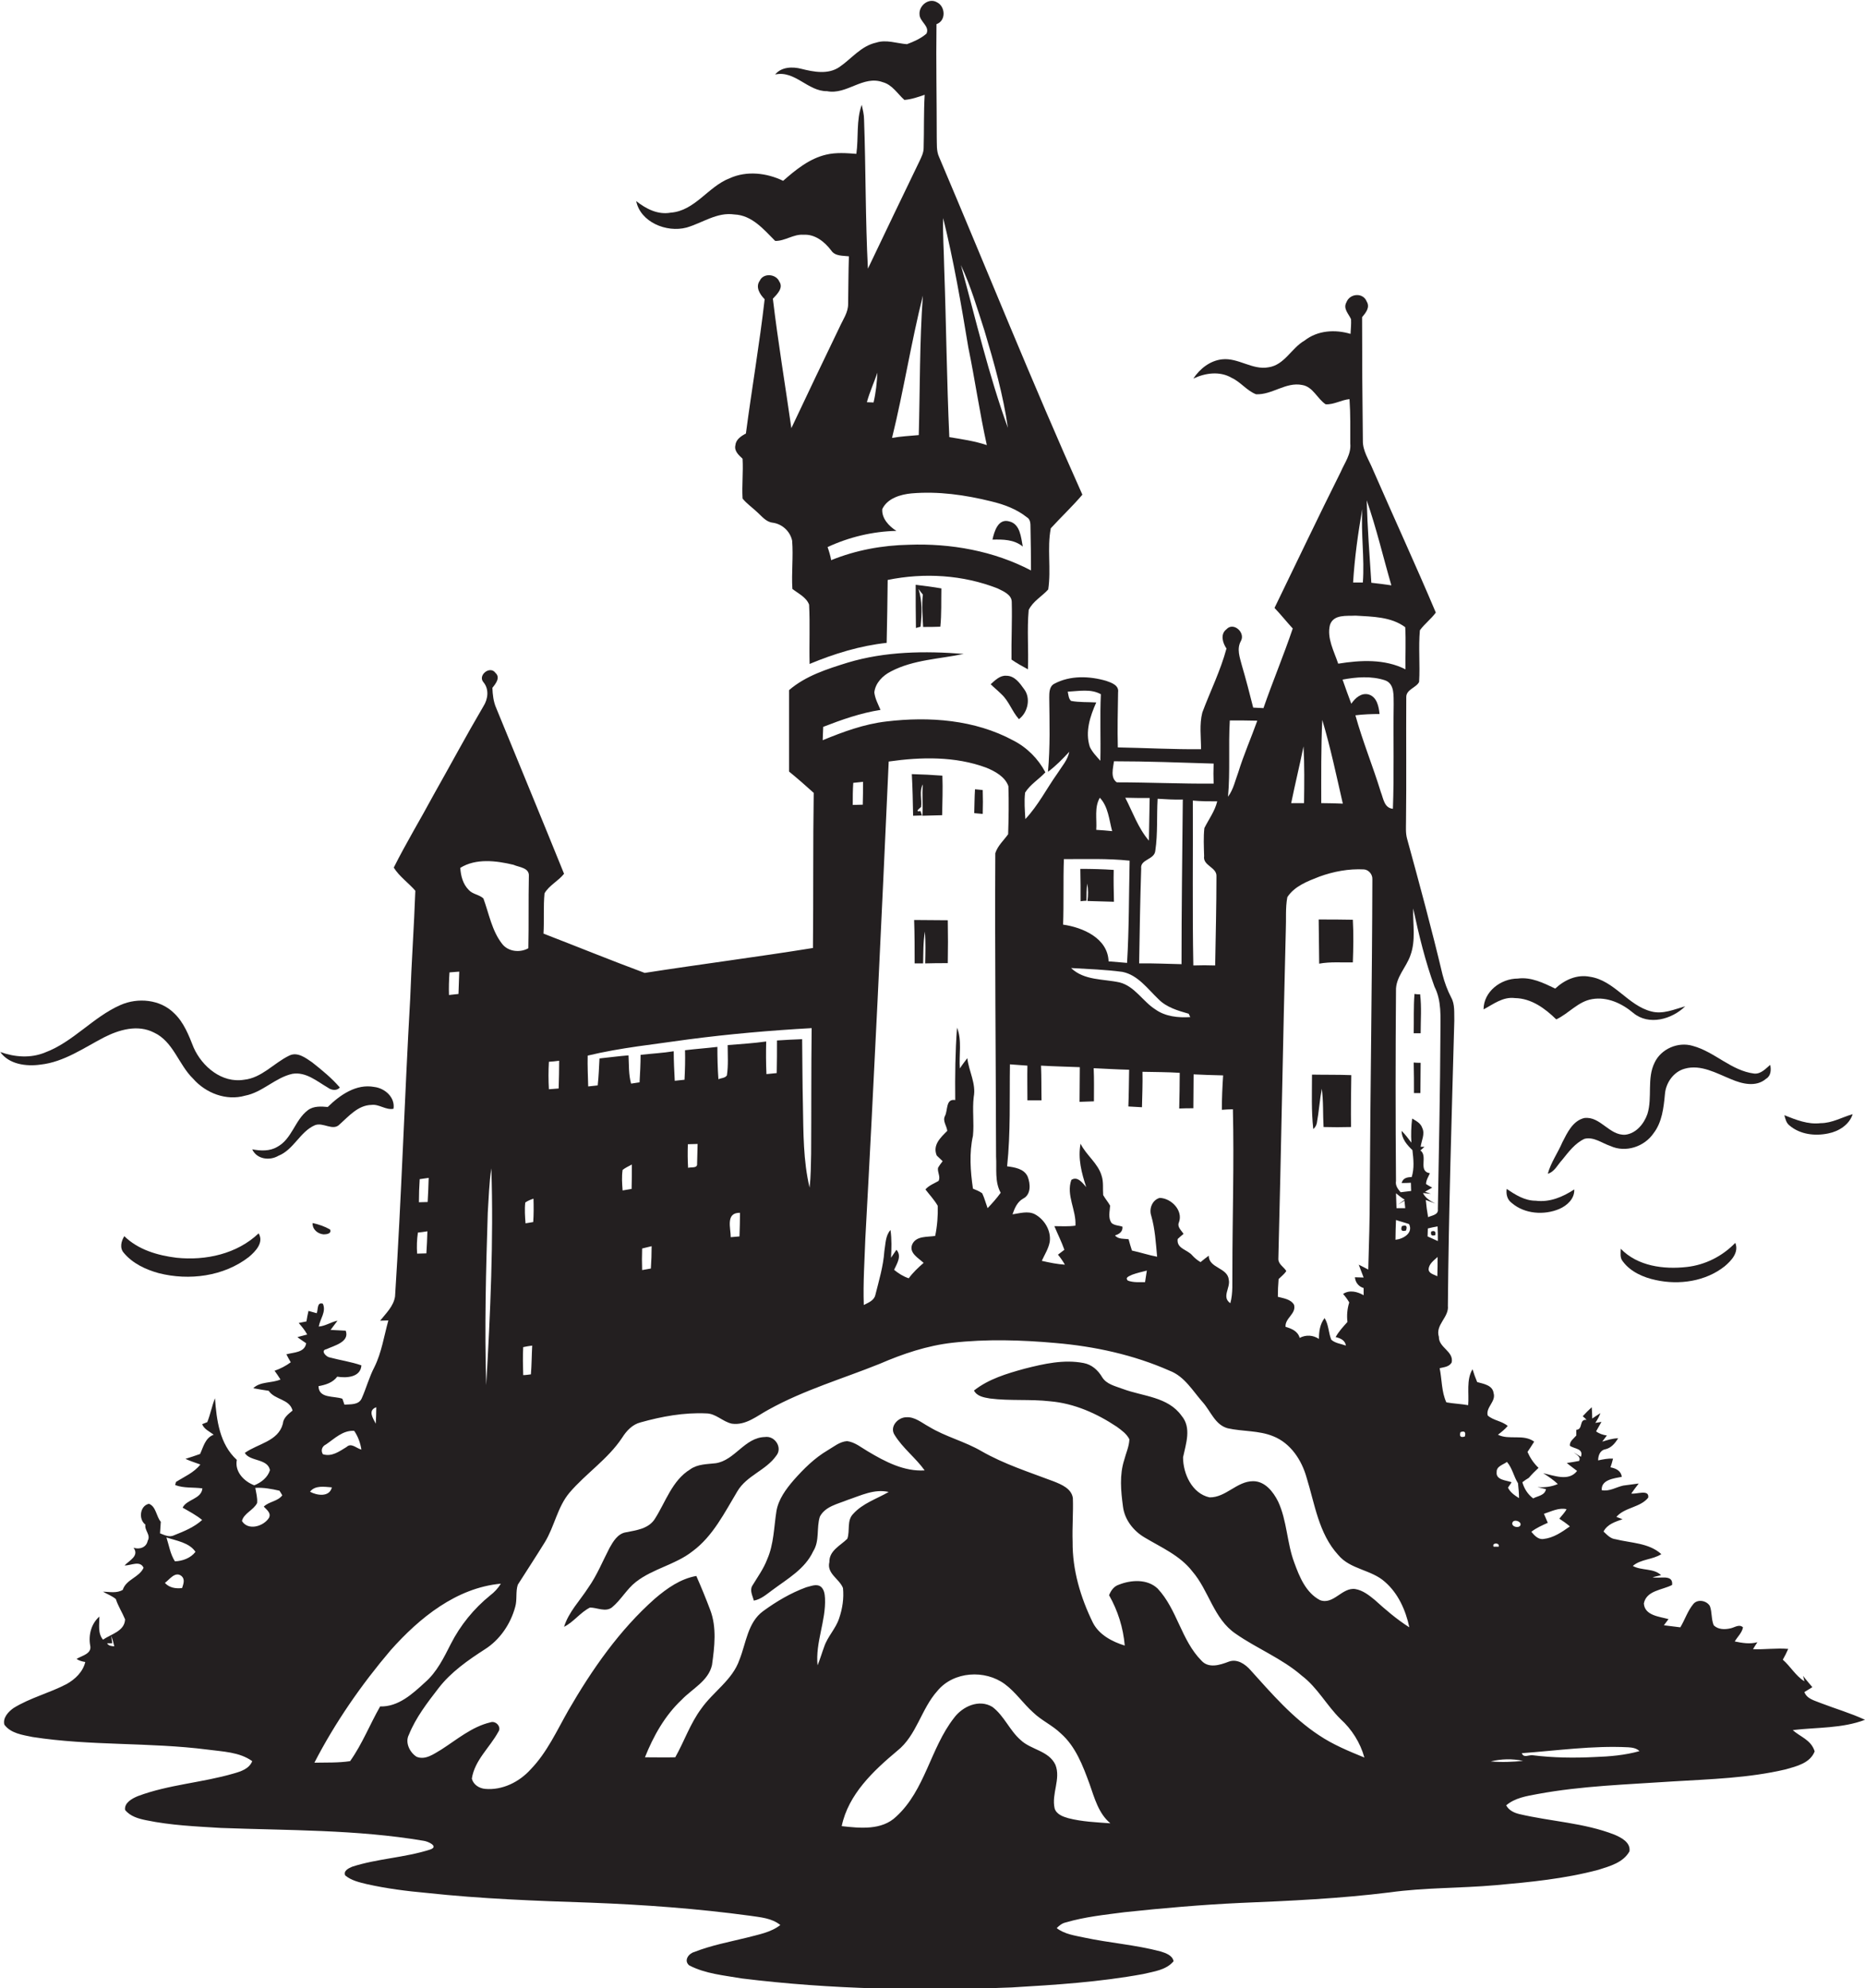 <?xml version="1.0" encoding="utf-8"?>
<!-- Generator: Adobe Illustrator 19.2.0, SVG Export Plug-In . SVG Version: 6.00 Build 0)  -->
<svg version="1.1" id="Layer_1" xmlns="http://www.w3.org/2000/svg" xmlns:xlink="http://www.w3.org/1999/xlink" x="0px" y="0px"
	 viewBox="0 0 726.1 774.1" enable-background="new 0 0 726.1 774.1" xml:space="preserve">
<g>
	<path fill="#231F20" d="M267.3,88.6c6.2-1.8,11.9-6.1,18.6-5.1c6.9,0.3,11.4,5.8,15.9,10.3c3.8,0.1,7.1-2.7,11-2.4
		c4.5-0.3,8.2,2.7,10.8,6.1c1.5,2.3,4.5,2,6.9,2.3c-0.2,6.2-0.2,12.4-0.3,18.6c0,3.3-2,6-3.3,8.9c-6.3,13.1-12.6,26.2-18.8,39.4
		c-2.4-16.8-5.2-33.6-7.2-50.4c1.7-1.8,4.2-4.2,2.5-6.7c-1.3-3-6.2-3.4-7.6-0.3c-1.8,2.5,0.1,5.4,1.9,7.2c-2,17.5-5,34.8-7.3,52.3
		c-1.9,1-3.9,2.3-4.1,4.6c-0.5,2.2,1.3,3.8,2.8,5.2c0.3,5.2-0.3,10.3,0,15.5c1.6,2,3.8,3.5,5.7,5.3c1.8,1.6,3.4,3.8,6,4.1
		c3.7,0.5,6.8,3.3,7.6,7c0.5,6.3-0.3,12.5,0.1,18.8c2.3,1.8,5.4,3.2,6.5,6.1c0.4,7.7,0,15.4,0.2,23.1c9.6-4,19.7-7.1,30-8.2
		c0.2-8.2,0.3-16.3,0.4-24.5c14.2-2.9,29.3-2,42.8,3.3c2.2,1.1,5.5,2.4,5.5,5.3c0.2,7.5-0.2,14.9-0.1,22.4c2,1.4,4.2,2.6,6.4,3.8
		c0.3-7.7-0.4-15.5,0.3-23.1c1.6-3.4,5.2-5.3,7.6-8c1.2-7.9-0.5-16,1-23.8c4-4.4,8.4-8.5,12.3-13.1c-19.5-43.5-37.2-87.7-55.8-131.5
		c-1.1-2.4-0.8-5.1-0.9-7.6c0-14.7-0.3-29.4-0.1-44.1c3.8-1.3,3.5-6.9,0.2-8.5c-3.2-1.9-7.1,1.3-6.8,4.7c0,2.8,4.1,4.6,2.7,7.5
		c-2.2,1.9-4.9,3.1-7.6,4.1c-4-0.3-8-1.9-12-0.6c-5.9,1.3-9.6,6.3-14.3,9.5c-4.4,3-10,1.9-14.8,0.7c-3.4-0.9-7.8-0.8-10.2,2.2
		c7.7-1.7,12.7,6.6,20.2,6.5c7.7,1.5,14-6.3,21.7-3.5c3.7,1,5.7,4.5,8.4,6.9c2.7-0.2,5.3-1.1,7.9-2c-0.4,6.9-0.2,13.8-0.4,20.7
		c0,1.8-0.8,3.4-1.5,4.9c-6.8,14-13.5,28.1-20.2,42.1c-1-19.3-0.8-38.7-1.5-58.1c0-1.9-0.5-3.8-0.9-5.7c-2.2,6-1.2,12.8-2.1,19.1
		c-3.9-0.3-7.9-0.6-11.7,0.3c-6.5,1.5-11.8,5.8-16.8,10.2c-6.4-3.1-14.2-4-20.8-1c-8.4,3.2-13.5,12.7-23,13.4
		c-5,0.9-9.6-1.5-13.4-4.5C249.3,86.4,259.4,90.7,267.3,88.6z M383.3,128.8c3.7,12.4,7.3,25,9.1,37.8c-7.5-20.7-12.5-42.2-18.3-63.4
		C378,111.5,380.5,120.2,383.3,128.8z M367.2,84.9c4.1,16.6,7,33.5,9.8,50.4c2.6,12.6,4.4,25.4,7.2,38c-4.8-1.6-9.7-2.3-14.6-3.1
		c-1-22-1.2-44-2-66C367.5,97.8,367,91.3,367.2,84.9z M359.3,115.1c-1.3,18.1-1.1,36.2-1.6,54.3c-3.5,0.3-7,0.5-10.4,1.1
		C351.8,152.2,354.7,133.5,359.3,115.1z M341.6,145.1c-0.2,3.9-0.6,7.8-1.5,11.6c-0.9,0-1.7-0.1-2.6-0.1
		C338.6,152.6,340.3,148.9,341.6,145.1z M349,206.7c-2.9-1.8-5.8-4.9-5.5-8.5c2-4.2,7.1-5.7,11.4-6.1c10.4-0.9,20.9,0.6,31,3.1
		c5,1.2,9.9,3,13.9,6.2c1.4,0.8,1.4,2.5,1.4,3.9c0.1,5.6,0.2,11.2,0.2,16.8c-14.5-7.6-31.2-10.6-47.5-10c-10.4,0.2-20.7,2.1-30.3,6
		c-0.3-1.7-0.8-3.4-1.4-5.1C330.6,209.1,339.8,206.9,349,206.7z"/>
	<path fill="#231F20" d="M698,673.6c9.4-1.1,19.2-0.6,28.1-4c-5.6-2.6-11.5-4.3-17.2-6.5c-2.4-1-5.4-1.6-6.4-4.3
		c1-0.6,2.1-1.3,3.1-1.9c-1.2-1.5-2.5-2.9-3.6-4.4l0.5,2.1c-3.4-2.1-5.4-5.8-8.4-8.4c0.8-1.4,1.5-2.8,2.1-4.2
		c-4.6-0.4-9.1,0.3-13.7,0.1c0.4-0.7,1.3-2.1,1.7-2.7c-2.9,0.8-5.9,0.3-8.8-0.3c1-1.8,2.8-3.3,3.2-5.5c-1.5-1.4-3.3,0.1-4.9,0.4
		c-2.2,0.5-4.8,0.5-6.5-1.2c-1-2.4-0.6-5.1-1.5-7.5c-1.3-2.2-4.9-2.8-6.5-0.7c-2.2,2.7-3.2,6-5,9c-2.1-0.3-4.3-0.5-6.4-0.8
		c0.6-0.8,1.2-1.6,1.8-2.4c-3.6-1-9.3-1.4-9.6-6.1c1-5.1,7.2-5.2,11-7.2c0.5-4.4-5-2.3-7.6-3c0.8-0.2,2.5-0.6,3.3-0.8
		c-2.8-2.8-7.6-1.7-11-3.6c3.1-2.7,7.7-2.4,11.1-4.6c-4.8-4.4-11.8-4.3-17.8-5.8c-2-0.2-3.3-1.7-4.7-3c1.5-2.9,4.6-3.8,7.4-4.8
		l-2.4-0.9c3.3-3.8,9.3-3.6,12.4-7.5c0.5-3.4-4.7-1.2-6.6-1.6c0.9-1.3,1.9-2.6,2.9-3.9c-2,0.3-4,0.5-6,0.8c-2.8,0.6-5.4,2.4-8.4,1.8
		c-0.3-4.1,4.8-4.6,7.8-5.2c-0.3-2.4-2.3-3.3-4.4-3.7c0.3-0.8,0.8-2.5,1-3.4c-2-0.1-3.9,0.3-5.8,0.7c0-1.8,0.7-3.9,2.7-4.3
		c2.4-0.5,3.9-2.4,5.1-4.3c-2.2,0-4.2,0.7-6.2,1.3c0.5-0.6,1.3-1.8,1.8-2.4c-1.5-0.2-3-0.7-4.2-1.6c0.7-1.2,1.4-2.5,2.1-3.7
		c-0.6,0.1-1.8,0.3-2.4,0.4c0.8-1.2,1.5-2.5,2-3.8c-1.1,0.7-2.2,1.4-3.2,2.1c0-1.5-0.1-3-0.2-4.4c-1.2,1.1-2.4,2.3-3.5,3.5
		c0.4,0.3,1.1,1,1.5,1.4c-3.1-0.3-1.2,3.7-4,3.9c0,0.5,0,1.6,0,2.2c-1,1.2-2.7,2.3-2.5,4c1.8,1.3,5.4,1,4.3,4.3
		c-0.7-0.4-2.1-1.3-2.8-1.7c1,0.9,2.9,1.6,2.1,3.3c-1.6,0.3-3.2,0.6-4.8,0.8c1.3,1.1,2.6,2,4,3.1c-3.2,4.2-8.9,1.8-13.2,0.9
		c2,1.2,4,2.6,5.7,4.2c-2.5,1.1-5.2,1.4-7.9,1.2c1.1,0.3,2.2,0.5,3.3,0.8c-0.5,2.5-3.2,2.6-5,3.6c-2.1-1.6-3.5-3.8-4.2-6.3
		c0.8-0.6,1.6-1.2,2.5-1.7c1.2-1.4,2.5-2.7,3.8-3.9c-1.9-1.8-3.3-3.9-4.3-6.2c0.9-1.3,1.7-2.6,2.6-4c-4.2-3.1-9.8-0.5-14.1-2.7
		c1.3-1,2.7-2.1,3.8-3.4c-2.3-2-5.6-2.1-7.8-4.1c-0.8-3.2,3.3-5.4,2.3-8.7c-0.4-3.1-3.9-3.6-6.4-4.3c-0.7-1.7-1.3-3.3-1.8-5
		c-2.5,4.1-1.3,9.4-1.7,14c-2.8-0.5-5.7-0.6-8.5-1.1c-1.9-4.1-1.7-8.9-2.6-13.3c1.6-0.4,3.8-0.5,4.7-2.3c0.8-4.3-5.1-5.7-5-9.9
		c-1.5-4.7,4-7.6,3.5-12.1c0.3-37,1.5-74,2.5-111c-0.1-3,0.3-6.3-1.2-9c-1.5-2.9-2.6-5.9-3.4-9c-4.2-17.7-9-35.4-13.8-52.9
		c-0.6-2.2-0.4-4.5-0.4-6.7c0.2-16.1,0-32.2,0.1-48.3c-0.1-3.1,3.9-3.7,5-6c0.4-6.7-0.3-13.4,0.3-20.1c1.8-2.5,4.4-4.4,6.2-6.9
		c-7.9-18.7-16.4-37.1-24.5-55.7c-1.5-3.7-4-7.2-3.9-11.3c-0.2-16-0.3-32-0.3-48c1.4-1.7,3.2-3.8,1.8-6.1c-1.4-3.6-6.6-3.2-7.9,0.3
		c-1.4,2.5,0.9,4.5,1.8,6.6c0.1,1.9-0.1,3.8-0.2,5.7c-6-1.8-12.8-1.4-17.9,2.6c-5.1,2.9-7.8,9.5-14,10.4c-6.3,1.2-11.8-3.8-18.1-3.1
		c-4.7,0.5-8.7,3.7-11.2,7.5c4.6-2.2,10.3-3,14.9-0.3c3.5,1.6,5.9,5,9.5,6.4c6.3,0.3,11.6-4.9,18-3.6c4.2,0.7,5.8,5.3,9.1,7.5
		c3.2,0.2,6.1-1.7,9.3-2c0.4,5.8,0.3,11.5,0.3,17.3c0.4,4.1-2.2,7.5-3.7,11c-8.8,17.6-17.2,35.3-25.8,53c2.5,2.6,4.7,5.4,7.1,8
		c-3.5,10.4-7.8,20.6-11.4,31c-1.3-0.1-2.7-0.1-4-0.2c-1.4-5.5-2.8-11-4.4-16.4c-0.8-3.1-2.1-6.4-0.4-9.5c1.9-3.3-2.9-7.6-5.6-4.6
		c-2.5,1.9-1.5,5.3,0,7.5c-2.3,8.6-6.3,16.6-9.4,24.9c-1.2,4.7-0.5,9.5-0.5,14.3c-10.8,0.1-21.6-0.5-32.4-0.7
		c-0.2-7.2,0-14.3,0.1-21.5c0.4-2.7-2.6-3.7-4.6-4.4c-6.5-1.9-14-2.2-20.2,1.1c-2,1-2,3.5-2,5.4c0.1,9.6,0.4,19.3-0.5,28.9
		c3.1-2.3,5.7-5,8.3-7.8c-0.6,3.2-2.9,5.7-4.6,8.4c-4.2,5.9-7.5,12.5-12.5,17.8c-0.2-3.4-0.5-6.9-0.1-10.3c2-3.2,5.4-5.2,7.9-7.9
		c-2.8-5.3-7.2-9.7-12.5-12.4c-15-8.1-32.7-9.4-49.4-7.4c-8.6,1-16.8,4-24.8,7.3c0.1-1.8,0.1-3.5,0.2-5.2c7.2-2.8,14.6-5.4,22.3-6.6
		c-0.9-2.2-2.1-4.3-2.4-6.8c0.4-3.7,3.3-6.6,6.5-8.2c8.8-4.6,18.9-4.8,28.3-6.8c-15.1-1.2-30.6-1-45.2,3.4
		c-8,2.5-16.3,5.1-22.8,10.7c0,10.6,0,21.1,0,31.7c3.3,2.7,6.4,5.4,9.6,8.3c-0.3,20.1-0.1,40.3-0.3,60.4
		c-21.7,3.5-43.7,6.3-65.5,9.7c-13.2-4.9-26.2-10.2-39.4-15.3c0.3-5.2-0.1-10.5,0.4-15.7c1.8-3.1,5.4-4.8,7.6-7.6
		c-8.7-21.5-17.6-43-26.4-64.5c-1.1-2.5-1.4-5.2-1.5-7.9c1.3-1.6,3.2-4,1.2-5.8c-2.1-3-7,0.9-4.7,3.6c2.3,2.7,1.8,6.6,0,9.4
		c-6.7,11.4-12.9,23-19.4,34.5c-5.1,9.5-10.7,18.7-15.5,28.3c2.2,3.5,5.7,5.9,8.4,9c-0.5,14-1.5,28-2,42c-2.2,38.6-3.4,77.3-5.9,116
		c-0.6,3.8-3.5,6.5-5.8,9.4c0.8,0,2.4-0.1,3.2-0.1c-1.7,6.1-2.6,12.4-5.4,18.1c-2.1,4-3.2,8.3-5,12.3c-1.2,2.6-4.4,2.2-6.7,2.4
		c-0.2-0.6-0.6-1.7-0.8-2.3c-3.3-1.2-9.2,0-9.3-4.9c2.7-0.5,5.5-1.3,7.3-3.7c3.5,0.6,9.1,0.3,9.4-4.4c-4-1.4-8.3-2-12.4-3.1
		c-1.3-0.2-3.7-2.7-1.2-3.2c3-1.4,9.1-2.8,7.5-7.2c-2-0.1-3.9-0.2-5.9-0.3c0.9-1.2,1.8-2.4,2.7-3.6c-2.5,0.5-4.7,2.1-7.3,2.3
		c0.5-3,3-5.8,1.6-8.9c-2.4-0.8-1.8,2.4-2.4,3.7c-0.8-0.2-2.4-0.7-3.2-0.9c-0.3,1.4-0.6,2.7-0.8,4.1c-0.8,0.1-2.3,0.5-3,0.6
		c1.2,1.4,2.4,2.8,3.3,4.5c-1.3,0.3-2.6,0.7-3.8,1c1.1,0.9,2.3,1.6,3.4,2.4c-0.6,3.7-4.9,3.5-7.7,4.3c0.5,1,1.1,2.1,1.7,3.1
		c-1.9,1.4-4,2.5-6.3,3.3c0.8,1.1,1.6,2.3,2.3,3.4c-3.4,1.5-7.9,0.7-10.6,3.4c2,0.4,4,0.7,6,1c2.4,3.6,8.1,3.1,9.3,7.7
		c-1.7,1.4-3.6,2.8-3.8,5.2c-1.8,6.8-9.8,7.7-14.8,11.3c2,3.4,8.9,2.1,9.8,6.7c-0.9,2.9-3.4,4.8-6.1,5.9c-4-1.5-7.7-5.3-6.8-9.9
		c-6.7-6.1-7.9-15.5-8.5-24c-1.2,3-1.8,6.3-3,9.3c-0.5,0.2-1.5,0.6-2,0.8c0.8,2,2.8,2.8,4.5,4.1c-3.3,1.2-4,4.7-5.3,7.5
		c-1.9,0.7-3.8,1.3-5.7,1.9c1.9,0.9,3.9,1.5,5.8,2.2c-2.5,3.2-6.2,4.7-9.5,6.8c-0.1,0.3-0.2,0.9-0.3,1.2c3.4,1.3,7.1,0.8,10.6,1.3
		c-0.4,4.2-6.1,4.2-7.7,7.5c2.6,1.5,5.3,2.9,7.6,4.8c-3.1,2.8-7,4.4-10.8,5.9c-1.9,1-3.8,0-5.6-0.7c0.1-1.5,0.2-3,0.3-4.5
		c-1.8-2.1-1.8-5.9-4.6-7c-3.5,0.7-4.2,6-1.4,8.1c-0.4,2.3,2.2,4,0.9,6.3c-0.5,2.6-3.2,3.5-5.5,2.7c2.3,3.2-1.6,4.9-3.5,6.9
		c2.4,0.1,6-2.1,7.4,0.9c-1.7,3.8-6.8,4.5-8.1,8.6c-2.3,1.4-5.1,0.8-7.7,0.7c1.6,1,3.5,1.6,5,2.9c0.9,2.8,2.5,5.2,3.6,7.9
		c-0.2,4.6-5.4,5.7-8.6,7.9c-2.1-2.5-1.4-6-1.4-9c-3.2,2.8-4.3,7.2-3.6,11.2c0.8,3.3-3.2,4-5.3,5.3c1,0.7,2.2,1,3.4,1.2
		c-0.9,3.8-3.9,6.7-7.3,8.6c-6.7,3.5-14.1,5.3-20.6,9.3c-2,1.4-4.3,3.8-3.6,6.5c2.5,3.4,7.1,4,11,4.8c22.5,3.5,45.5,2,68.1,4.9
		c5.9,0.8,12.4,0.9,17.4,4.5c-1.2,3-4.4,4-7.2,4.8c-12.3,3.6-25.3,4.3-37.3,8.8c-2.2,0.9-5.4,2.6-5,5.4c2,2.5,5.2,3.4,8.2,4
		c9.6,2,19.3,2.4,29,3c26.4,1,52.9,0.6,79,5c1.7,0.2,6.1,2.2,2.6,3.4c-9.9,3.2-20.5,3.5-30.4,6.7c-1.4,0.6-3.5,1.6-2.7,3.4
		c2.4,2,5.6,2.7,8.5,3.4c7.6,1.7,15.4,2.7,23.2,3.4c21.2,2.3,42.6,3.1,63.9,3.8c20.8,0.8,41.5,2.3,62.1,5.1c4,0.6,8.4,0.9,11.7,3.6
		c-3.7,2.9-8.5,3.7-13,4.9c-6.9,1.7-13.9,3-20.5,5.6c-2.2,0.6-4.2,3.3-2,5.2c6.3,3.3,13.6,3.9,20.5,5.1c34.8,4.3,70,4.9,105.1,3.5
		c17.1-1,34.2-2.1,51.1-5.2c4.1-1,9-1.5,11.9-5c-0.4-2.3-3.1-3.2-5-3.8c-9.8-2.6-19.9-3.3-29.7-5.4c-3.7-0.8-7.7-1.3-10.8-3.7
		c1-1,2.1-1.9,3.5-2.2c7.5-2.2,15.3-3,23-4c15-1.6,30-2.9,45-3.6c19.4-0.8,38.8-1.7,58.1-4.1c13.7-1.9,27.5-1.6,41.2-2.8
		c13.5-1.2,27-2.5,40.1-6c4.4-1.4,9.7-2.8,12.1-7.2c0.5-3.5-3.3-5.4-5.9-6.5c-11.8-4.6-24.7-5.1-37-8c-2.1-0.5-4.1-1.5-5.1-3.4
		c3.4-2.9,7.9-3.6,12.2-4.4c17.3-3.2,34.9-3.7,52.5-4.9c14.8-0.9,29.7-1.3,44.1-4.7c4.2-1.2,9.5-2.4,11.3-7
		C705.1,677.3,700.7,676.2,698,673.6z M41.7,639.8l2,0c-0.1-0.7-0.3-2.1-0.4-2.9c0.5,1.3,0.9,2.7,1.2,4.1
		C43.5,640.9,42.3,640.9,41.7,639.8z M70.9,618.3c-2.5,0.3-5-0.1-6.7-2c1.8-1.3,3.9-4.5,6.3-2.8C72.2,614.8,71.4,616.7,70.9,618.3z
		 M68.1,607.9c-1.8-2.8-2.3-6.2-3.3-9.3c3.9,1.3,8.9,2,11.3,5.6C74.3,606.6,71.1,607.8,68.1,607.9z M102.7,586.6
		c1.1,1.2,3,2.5,2,4.4c-2.1,3.3-8.1,5.1-10.5,1.2c0.7-3,4.5-4.2,5.9-7c0.2-2-0.4-4-0.7-5.9c3.2-0.2,6.3,0.4,9.4,1.1
		c0.3,0.4,0.8,1.3,1.1,1.8C108.1,584.6,104.7,584.6,102.7,586.6z M541.7,227.9c-2.6-0.4-5.2-0.7-7.8-1c-0.7-10.7-1.5-21.4-1.8-32.1
		C535.9,205.7,538.5,216.9,541.7,227.9z M530.4,198.2c-0.6,9.5,0.9,19.1,0.2,28.6c-1.3,0-2.5,0-3.8,0
		C527.4,217.2,528.7,207.6,530.4,198.2z M517.8,243.3c1.4-4.2,6.5-3.4,10-3.6c6.5,0.4,13.8,0.4,19.3,4.5c0.3,5.5,0,11,0.1,16.4
		c-8.1-4.1-17.5-3.6-26.2-2.2C519.4,253.6,516.5,248.4,517.8,243.3z M542.3,314.9c-3.4-0.3-3.7-4-4.7-6.5
		c-3.1-10.1-7.1-19.8-9.9-29.9c3.1-0.4,6.3-0.5,9.4-0.5c-0.3-2.9-1-6.6-4.2-7.6c-2.9-0.8-5.3,1.4-6.8,3.6c-1.2-3.1-2.3-6.3-3.4-9.4
		c5.4-1,11.2-1.5,16.6,0.3c3.8,1.4,3.2,6.2,3.3,9.4C542.4,287.8,542.8,301.3,542.3,314.9z M514.8,280.3c3.2,10.7,5.5,21.7,8,32.6
		c-2.8-0.1-5.6-0.2-8.4-0.2C514.4,301.9,514.3,291.1,514.8,280.3z M507.5,290.6c0.4,7.4,0.3,14.7,0.2,22.1c-1.7,0-3.4,0-5,0
		C504.2,305.3,506,298,507.5,290.6z M497.7,490.2c1.1-42.7,1.8-85.3,2.9-128c0.2-4.3-0.2-8.7,0.6-12.9c2.8-4.3,7.9-6.2,12.5-8
		c5.5-2,11.4-3.1,17.3-2.8c1.8,0.1,3.4,1.9,3.3,3.8c-0.1,40.7-0.8,81.3-1,122c0,10-0.3,20-0.6,30c-1.2-0.6-2.4-1.3-3.7-1.9
		c0.6,1.7,1.3,3.3,1.9,5c-0.8,0-2.6-0.1-3.4-0.1c0.2,2,1.4,3.6,3.4,4.2c0,0.7,0,2.1,0,2.8c-2.4-1.4-5.5-2.2-8-0.5
		c0.9,1,1.7,2.1,2.4,3.3c-0.8,2.5-1,5.1-0.7,7.6c-1.7,1.9-3.4,3.7-4.6,5.9c1.8,0.4,3.7,1.2,4,3.3c-1.9-0.7-4.2-0.9-5.7-2.3
		c-1.1-2.7-1-5.9-2.6-8.4c-1.8,2.3-2.2,5.2-2.2,8.1c-2.3-1.5-5-1.7-7.5-0.4c-0.7-2.6-3.1-3.6-5.5-4.3c-0.3-3.4,4.3-5.1,3.3-8.6
		c-1.3-2.2-4.1-2.5-6.3-3.1c0-2.3,0.1-4.6,0.3-6.9c1-1,2.2-1.9,3-3.1C500,493.4,497.7,492.3,497.7,490.2z M478.8,280.5
		c3.6,0,7.1,0,10.7,0.1c-2.4,6.7-5.3,13.3-7.4,20.1c-1.2,3.2-1.9,6.7-4,9.5C479,300.4,478.2,290.4,478.8,280.5z M468.8,333.3
		c-0.6,3.8,5,4.3,4.8,7.9c0,11.6-0.3,23.1-0.5,34.7c-2.8-0.1-5.6-0.1-8.5,0c-0.4-21.4-0.1-42.8-0.2-64.2c3.2,0.3,6.3,0.3,9.5,0.3
		c-0.9,3.8-3.3,7-5,10.4C468.5,325.9,468.7,329.6,468.8,333.3z M433.7,296.4c12.9,0,25.9,0.5,38.8,0.9c-0.1,2.6-0.1,5.2,0,7.8
		c-12.6,0.1-25.2-0.5-37.7-0.5C432.2,302.8,433.4,299,433.7,296.4z M449.8,331.2c1-6.7,0.5-13.5,0.9-20.2c3.3,0.2,6.5,0.4,9.8,0.3
		c-0.2,21.4-0.5,42.7-0.5,64.1c-5.5-0.1-11-0.4-16.5-0.3c0.2-12.3,0.4-24.6,0.8-36.9C443.8,334.5,449.5,334.8,449.8,331.2z
		 M438.1,310.6c3.2,0.1,6.3,0.1,9.5,0.1c-0.1,5.5-0.2,11.1-0.3,16.6C443.1,322.4,441,316.2,438.1,310.6z M451,389
		c3.1,3.2,7.6,4.5,11.8,5.7c0.1,0.3,0.5,1,0.6,1.3c-4.7,0.3-9.7-0.2-13.6-3c-4.9-3.1-8-9-13.9-10.5c-6.4-1.4-13.8-0.7-18.9-5.6
		c6.7,0.4,13.3,0.6,20,1.5C443,379.6,446.8,385,451,389z M433,323.6c-2.1-0.2-4.1-0.4-6.2-0.5c0.3-4.2-0.8-8.8,1.4-12.5
		C431.5,314.1,431.8,319.2,433,323.6z M415.7,269.3c4.3-0.2,9-1.2,12.9,1c-0.4,8.6,0,17.3-0.2,25.9c-1.5-1.7-3.1-3.3-4.1-5.4
		c-1.9-5.9,0.1-11.9,2.5-17.3c-3.3-0.2-6.6,0-9.8-0.6C416,272,416,270.6,415.7,269.3z M414.2,334.5c8.5,0,17.1-0.3,25.6,0.6
		c-0.3,13.3-0.2,26.5-1,39.8c-2.4-0.2-4.8-0.4-7.2-0.6c-0.3-9-10-13.2-17.7-14.3C414.2,351.4,413.9,343,414.2,334.5z M400,414.9
		c-0.1,4.5,0,9,0,13.5c1.8,0,3.7,0,5.5,0c-0.1-4.5,0-9-0.2-13.5c5,0.3,10.1,0.4,15.1,0.6c0,4.5-0.1,9-0.1,13.5
		c1.9-0.1,3.7-0.1,5.6-0.2c0-4.3,0.1-8.6-0.1-12.9c4.6,0.2,9.2,0.5,13.8,0.6c-0.1,4.8-0.1,9.5-0.3,14.3c1.8,0.1,3.5,0.2,5.3,0.3
		c0.1-4.6,0.3-9.2,0.2-13.8c4.8,0.1,9.7,0.1,14.5,0.4c0,4.6-0.1,9.3-0.2,13.9c1.8-0.1,3.7-0.1,5.5-0.1c0-4.4,0.1-8.8,0.1-13.2
		c3.8,0.2,7.6,0.3,11.5,0.4c-0.3,4.5-0.5,9-0.5,13.4c1.4-0.1,2.8-0.2,4.3-0.2c0.5,21.1-0.2,42.2-0.2,63.3c-0.1,4.1,0.3,8.2-0.8,12.2
		c-3.5-2.4,0.1-6-0.6-9.1c-0.4-4.8-7.8-4.5-7.8-9.4c-1.1,0.8-2.1,1.6-3.2,2.5c-1.2-0.7-2.3-1.6-3.2-2.6c-1.9-2.3-6.2-2.6-5.7-6.4
		c0.8-0.7,1.5-1.4,2.3-2c-0.9-1.4-2.6-2.7-1.8-4.5c1.7-4.6-3-9.4-7.5-9.5c-2.9,0.8-4.2,4.2-3.3,6.9c1.5,5.2,1.8,10.6,2.3,16
		c-3.3-0.6-6.5-1.7-9.8-2.4c-0.5-1.5-0.9-2.9-1.3-4.4c-1.8-0.3-4,0.1-5.3-1.5c1.7-0.5,3.1-1.5,2.9-3.4c-1.4-0.5-3-0.4-4.2-1.4
		c-1.5-2-0.7-4.6-0.6-6.8c-0.8-1.4-1.9-2.7-2.7-4.1c-0.2-2.5,0.2-5.1-0.6-7.5c-1.4-4.9-6-8-8.2-12.5c-1.1,5.8,0.4,11.4,2.2,16.9
		c-1.4-1.6-3.4-4.4-5.8-2.8c-2.1,6,2,11.8,1.6,17.8c-2.7,0.4-5.5,0.2-8.2,0.2c1.3,3.1,2.8,6.1,3.9,9.2c-0.8,0.6-1.7,1.3-2.5,1.9
		c1,1.2,1.9,2.5,2.7,3.9c-3-0.2-6-0.8-9-1.5c1.1-2.4,2.6-4.7,3.1-7.4c0.6-4.4-2.1-8.8-5.9-10.8c-2.7-1.3-5.8-0.3-8.6,0.1
		c0.8-2.3,1.8-4.8,4.1-6.1c3.2-1.6,2.9-5.8,1.8-8.6c-1.4-3.1-5.1-3.6-8-4c1.4-13.2,0.9-26.5,1.1-39.7
		C395.4,414.6,397.7,414.7,400,414.9z M446.5,494.7c-0.2,1.5-0.5,3-0.7,4.5c-2.2,0-4.6,0.2-6.7-0.6c-1.3-1.3,0.8-1.8,1.7-2.3
		C442.7,495.6,444.6,495.2,446.5,494.7z M336.9,482.2c3.4-61.9,6.3-123.8,9.1-185.7c12.6-1.8,25.9-2.1,38,2.4
		c3.4,1.4,7.3,3.5,8.6,7.2c0.2,6.2,0.1,12.5-0.1,18.7c-1.7,2.4-4.1,4.5-5,7.4c-0.2,39.4,0.2,78.7,0.3,118.1
		c0.3,4.7-0.6,9.8,1.8,14.1c-1.5,2.1-3.3,4.1-5.1,6c-0.7-1.9-1.2-3.9-2.1-5.8c-1.1-0.8-2.4-1.3-3.6-1.8c-1-6.8-1.5-13.9,0-20.6
		c0.5-5-0.3-10.1,0.3-15.1c1-5.2-1.9-10-2.5-15.1c-1,1.3-2,2.6-2.9,4c-0.4-5.3,0.9-10.9-1.1-15.9c-0.7,9.4-0.8,18.8-0.7,28.2
		c-3.8-0.6-2.8,4-4,6.2c-1,2,0.7,3.8,0.9,5.8c-2.6,2.6-5.8,5.5-4.1,9.6c0.8,0.7,1.5,1.5,2.3,2.2c-0.6,0.8-1.3,1.7-1.8,2.6
		c-0.3,1.7,1.1,3.5,0.2,5.1c-1.7,1-3.7,1.7-5.1,3.3c1.6,2.1,3.5,4.1,4.8,6.4c0.1,3.9-0.2,7.8-1,11.7c-3,0.5-7.3-0.1-8.9,3.2
		c-1.5,3.4,2.4,5.4,4.4,7.3c-2.1,1.8-4.2,3.8-5.8,6c-2.1-0.7-4-1.9-5.7-3.3c1.1-2.4,3.1-5.4,0.9-7.8c-0.5,0.8-1.6,2.3-2.1,3.1
		c0.2-3.6,0.3-7.2-0.2-10.8c-2,2.2-1.9,5.4-2.4,8.3c-0.4,5.8-2.1,11.4-3.5,17c-0.5,2.2-2.8,3-4.5,3.9
		C336,499.4,336.6,490.8,336.9,482.2z M332.2,304.8c1-0.1,2.9-0.3,3.8-0.4c0,3,0,5.9-0.1,8.9c-1,0-2.9,0.1-3.9,0.1
		C332,310.5,332,307.6,332.2,304.8z M228.8,411c12.8-3.1,26.1-4.4,39.1-6.3c16-2.1,32-3.5,48.1-4.4c-0.2,16.3-0.1,32.6-0.2,48.9
		c-0.1,4.4-0.1,8.8-0.6,13.2c-2.5-10.5-2.4-21.4-2.6-32.2c-0.2-8.5-0.2-17-0.3-25.6c-3.3,0.1-6.5,0.3-9.8,0.5c0,4.2,0,8.5-0.1,12.7
		c-1.3,0.1-2.6,0.3-4,0.4c-0.2-4.3-0.2-8.5-0.1-12.7c-5,0.7-10,1-15,1.4c0,3.9,0.3,7.9-0.3,11.8c-0.7,1.1-2.3,1-3.3,1.5
		c-0.3-4.2-0.4-8.4-0.4-12.6c-4.2,0.5-8.4,0.8-12.6,1.3c0.1,3.8,0,7.6-0.2,11.5c-1.3,0.1-2.6,0.3-3.8,0.4c-0.2-3.8-0.4-7.7-0.4-11.5
		c-4.3,0.7-8.6,0.9-12.9,1.4c0,3.6-0.2,7.2-0.4,10.7c-1.1,0.2-2.2,0.3-3.3,0.5c-1-3.6-0.8-7.3-1-11c-3.8,0.3-7.5,0.8-11.3,1.2
		c-0.2,3.5-0.3,7-0.7,10.5c-1.2,0.1-2.5,0.3-3.7,0.4C228.9,419.1,228.7,415.1,228.8,411z M288.1,472.2c0,3.1-0.1,6.1-0.2,9.2
		c-0.9,0.1-2.6,0.2-3.4,0.3C284.5,478.2,282.4,472.1,288.1,472.2z M267.9,454.7c-0.2-3.1-0.2-6.1-0.1-9.2c1.3,0,2.5-0.1,3.8-0.1
		c-0.1,2.5-0.1,5.1-0.2,7.7C271.6,455,269,454.3,267.9,454.7z M253.7,485.2c0,2.9-0.1,5.8-0.3,8.7c-1.2,0.2-2.3,0.4-3.4,0.6
		c-0.1-2.8-0.1-5.6,0-8.4C251.2,485.8,252.4,485.5,253.7,485.2z M246,453.4c0,3.2,0,6.3-0.1,9.5c-0.9,0.2-2.6,0.4-3.5,0.6
		c-0.2-2.7-0.4-5.3,0-8C243.4,454.7,244.7,454.1,246,453.4z M213.7,413.4c1.3-0.1,2.7-0.2,4-0.4c0,3.6-0.1,7.2-0.2,10.8
		c-1.3,0.1-2.5,0.2-3.8,0.3C213.5,420.5,213.5,417,213.7,413.4z M207.6,475.8c-0.7,0.1-2.2,0.4-3,0.5c-0.2-2.7-0.4-5.4-0.1-8.1
		c1-0.7,2-1.1,3.2-1.5C207.8,469.8,207.8,472.8,207.6,475.8z M207.2,523.9c-0.2,3.7-0.2,7.5-0.5,11.2c-0.7,0.1-2.2,0.3-3,0.3
		c-0.1-3.6-0.2-7.3,0-10.9C204.6,524.3,206.3,524,207.2,523.9z M199.9,336.7c2.2,1,6.3,1.1,6,4.5c-0.2,9.3,0,18.7-0.2,28
		c-3.2,1.8-7.8,1.4-10.2-1.7c-4-5.1-5.1-11.7-7.3-17.7c-1.6-1.5-4.2-1.6-5.7-3.3c-2.3-2.3-3.1-5.5-3.3-8.6
		C185.3,334.1,193.2,335.1,199.9,336.7z M189.3,539.3c-0.7-22.4-0.1-44.7,0.6-67.1c0.4-5.8,0.5-11.6,1.4-17.3
		C192.2,483.1,190.9,511.2,189.3,539.3z M175,378.6c1.3-0.1,2.5-0.2,3.8-0.3c-0.1,2.9-0.2,5.8-0.3,8.7c-1.2,0.1-2.5,0.3-3.7,0.4
		C174.7,384.5,174.8,381.5,175,378.6z M163.4,459.1c0.9-0.1,2.6-0.4,3.5-0.5c-0.1,3.1-0.2,6.3-0.4,9.4c-1.1,0-2.3,0.1-3.4,0.1
		C163.1,465.1,163.2,462.1,163.4,459.1z M162.7,479.9c0.9-0.1,2.7-0.3,3.7-0.5c-0.1,2.9-0.2,5.8-0.4,8.6c-0.9,0-2.7,0.1-3.6,0.1
		C162.2,485.4,162.3,482.6,162.7,479.9z M146.5,547.9c0,2.1-0.1,4.2-0.2,6.4C145.2,552.2,143.1,549.1,146.5,547.9z M126.9,562.4
		c3.4-2.3,6.6-5.6,11-5.3c1.5,2.2,2.4,4.7,2.8,7.3c-2-0.5-3.9-2.8-5.8-1c-2.8,1.7-5.7,3.9-9.2,2.8
		C124.8,564.7,125.4,563.1,126.9,562.4z M129.2,579.1c-0.9,3.9-5.8,3.2-8.5,1.7C122.7,578.2,126.3,578.9,129.2,579.1z M136.3,685.7
		c-4.6,0.7-9.3,0.5-13.9,0.6c8.1-15.7,18.3-30.4,29.7-43.8c11.2-12.6,25.6-24.3,42.9-25.9c-1.1,1.8-2.5,3.3-4.2,4.6
		c-6.3,5.1-11.6,11.6-15.3,18.9c-2.7,5.3-5.4,10.9-10,14.9c-4.9,4.5-10.4,9.6-17.5,9.4C144,671.4,141,679.1,136.3,685.7z
		 M415.9,707.9c-2.1-0.6-4.6-1.5-5.3-3.8c-1.3-5.7,2.5-11.5,0.3-17c-2.6-5.5-9.5-5.8-13.5-9.6c-4.3-3.7-6.4-9.4-11-12.9
		c-5.2-3.2-11.7-0.2-15,4.3c-9.2,11.8-11.2,28.1-22.5,38.4c-5.6,5.4-14.1,4.5-21.2,3.7c2.6-12.4,12.3-21.5,21.6-29.3
		c7.6-6,9.3-16.3,15.7-23.4c6.3-7.6,18.5-8.3,26.2-2.6c4.2,3.1,7.1,7.5,11,11c3.3,3.2,7.5,5,10.8,8.2c5.8,5.1,8.6,12.6,11.2,19.7
		c1.9,5.4,3.5,11.5,8.1,15.3C426.9,709.5,421.3,709.3,415.9,707.9z M535.2,622.9c-2.2-1.8-4.6-3.7-7.5-4.2
		c-5.2-0.8-8.5,6.3-13.8,4.3c-5.5-2.9-8-9.1-10-14.6c-2.9-7.7-2.8-16.3-6.3-23.8c-1.9-3.8-5.1-7.9-9.7-7.9c-6.4,0-10.6,6.4-17,6.3
		c-6.8-1.5-10.3-9.2-10.3-15.6c1.1-5.3,3.4-11.5-0.6-16.2c-5.3-7.4-15-7.5-22.8-10.4c-2.9-1.1-6.4-1.8-8.1-4.6
		c-1.6-2.7-4-4.9-7.2-5.5c-7.7-1.5-15.5,0.3-23,2.2c-6.9,1.9-14,4-19.7,8.5c1.2,2.3,3.9,2.7,6.2,3.1c7.8,1,15.7,0.2,23.5,1.1
		c9.3,0.8,18.1,4.7,25.9,9.9c1.9,1.4,3.9,2.8,4.9,4.9c-0.1,2.8-1.3,5.3-2,8c-1.9,5.9-1.3,12.1-0.5,18.1c0.6,5.1,4,9.5,8.4,12.1
		c6.5,3.9,13.8,7,18.6,13.2c6.5,7.5,8.3,18.5,16.9,24.3c8.3,5.8,18,9.6,25.7,16.3c6.1,4.6,9.7,11.6,15.1,16.9c4.4,4,7.7,9.2,9.3,15
		c-6.1-2.5-12.2-5-17.7-8.7c-10.3-6.8-18.4-16.2-26.6-25.3c-2.1-2.4-5.3-4.6-8.6-3.3c-3.4,1.3-7.8,2.7-10.6-0.5
		c-7.8-7.9-9.4-19.9-17-28c-4-3.8-10.3-3.4-15.1-1.5c-1.9,0.6-3.1,2.3-3.8,4.1c3.4,6,5.5,12.6,6.1,19.6c-4.9-1.5-10-4.2-12.4-8.9
		c-4.8-9.8-8-20.5-7.9-31.5c-0.2-5.7,0.3-11.3,0.1-17c-0.5-3.7-4.4-5.3-7.4-6.5c-9.5-3.6-19.3-6.7-28.2-11.8
		c-6.5-3.8-14-5.6-20.4-9.5c-2.8-1.5-5.5-3.9-8.8-3.7c-3.3,0-6.7,3.7-4.6,6.9c3.2,5.2,8.2,8.9,11.7,13.8c-8,0.5-15.4-3.4-22.1-7.4
		c-2.6-1.5-5-3.6-8.1-4c-2.9,0.2-5.2,2.2-7.6,3.6c-5.1,3-9.3,7.2-13.2,11.6c-3,3.5-5.9,7.4-6.7,12c-1,6.3-1,12.9-3.6,18.8
		c-1.4,3.7-3.8,7-5.8,10.3c-1.1,1.8,0.1,3.9,0.6,5.8c2.8-0.5,5-2.5,7.2-4.1c5.9-4.4,12.7-8.2,15.9-15.1c2.6-4.1,1.2-9.1,2.6-13.5
		c2.1-4,6.9-4.9,10.8-6.5c5.1-1.7,10.4-4.4,16-3.1c-4.7,2.7-10.1,4.4-13.8,8.5c-2.6,2.6-1.2,6.5-2.3,9.7c-2.7,2.7-7.1,4.6-7,9.1
		c-1.1,4.5,3.9,6.5,5.3,10.1c0.4,4-0.2,8-1.5,11.8c-1.3,4-4.5,7.1-5.8,11c-0.9,2.4-1.6,4.9-2.6,7.3c-0.9-8.9,3.3-17.3,2.9-26.1
		c-0.1-1.6-0.3-3.4-1.6-4.5c-1.7-1.3-3.9-0.2-5.7,0.2c-6,2.2-11.6,5.5-16.8,9.3c-6,4.4-6.6,12.4-9.2,18.9
		c-2.7,7.9-10.2,12.4-14.9,19.1c-4.3,5.8-6.6,12.7-10.1,18.9c-3.9,0.1-7.8,0-11.8,0c3.3-8.3,7.8-16.3,14.3-22.4
		c4.1-4.3,10.4-7.3,11.8-13.5c1-7.1,1.9-14.7-0.7-21.5c-1.7-4.5-3.5-8.9-5.4-13.2c-6.2,1.1-11.4,4.8-16.1,8.8
		c-13.8,12.2-24.5,27.6-33.7,43.5c-4.5,7.9-8.3,16.4-14.7,23c-4.4,4.9-11,8.2-17.7,7.6c-2.3-0.2-4.6-1.6-5.2-4
		c1.1-7.2,7-12.1,10.3-18.2c1.4-1.9-1-4.5-3.1-3.7c-7.2,1.7-13,6.7-19.1,10.6c-2.9,1.7-6.2,4.2-9.6,2.8c-2.7-1.7-4.6-5.6-3-8.6
		c2.7-6.7,7.2-12.5,11.6-18.2c4.8-6.2,11.4-10.8,17.9-15c5.9-3.7,10.1-9.9,11.9-16.6c0.8-2.8,0.1-5.9,1-8.6
		c3.5-5.5,7.1-11,10.5-16.5c3.8-6.2,4.9-13.7,9.6-19.3c6.4-7.5,15-13.1,20.5-21.4c1.7-2.7,4-5.2,7.2-6c8.2-2.3,16.9-3.9,25.5-3.5
		c3.8,0,6.4,3.2,10,4c5.5,0.8,9.9-3.1,14.4-5.5c13.7-7.6,28.8-12,43.2-17.8c9-3.9,18.5-7.1,28.3-8.2c13.3-1.5,26.8-1.1,40.2,0.1
		c15.2,1.3,30.4,4.6,44.4,10.8c5.8,2.2,9,7.9,12.9,12.3c3.1,3.5,4.8,8.8,9.7,10.1c5.8,1.3,12.1,0.8,17.7,3.1
		c6.8,2.7,11.1,9.3,13,16.1c3.2,10.3,4.7,21.8,12.3,30.1c4.7,5.7,12.9,5.7,18.2,10.5c5.2,4.5,8.1,11.1,9.5,17.7
		C543.8,630.5,539.4,626.7,535.2,622.9z M543.3,482.7c0-2.6,0.1-5.1,0.2-7.7c1.7,0.6,3.4,1,5.1,1.6
		C550.3,480.1,546.3,482.4,543.3,482.7z M546.8,467.5c0.1,1,0.2,1.9,0.3,2.9c-0.8,0-2.5,0-3.4,0c-0.1-2-0.1-3.9-0.2-5.8
		c1.1,0.9,2.2,1.8,3.4,2.5c-0.7,0.5-1.9,1.4-2.6,1.9C544.9,468.6,546.2,467.9,546.8,467.5z M554,464.5c0.8,0.1,2.3,0.2,3.1,0.3
		c-0.6-0.2-1.7-0.6-2.3-0.8c0.7-0.4,2.1-1.2,2.8-1.6c-0.8-0.4-1.6-0.9-2.4-1.4c0-1.5,0.9-2.8,1.5-4.2c-4.8-0.8-0.6-6.6-3.7-8.9
		c0.4-0.3,1.2-1,1.6-1.4c-0.4,0-1.1,0-1.5,0c0.3-2.4,1.8-5,0.6-7.4c-0.6-1.8-2.4-2.7-3.9-3.6c-0.4,3.1-0.5,6.3-0.3,9.4
		c-1.2-1.6-2.4-3.2-3.8-4.6c0,3.1,2.1,5.5,4.2,7.5c0.4,3.5,0.8,7.1-0.3,10.5c-1.8,0-3.4,0.4-3.9,2.3c0.9,0,2.7,0,3.6-0.1
		c0,0.8,0.1,2.4,0.1,3.2c-1,0.1-3.1,0.4-4.1,0.5c-1.1-1.3-2.1-2.6-1.8-4.4c-0.2-24.7-0.2-49.3,0-74c-0.2-5.3,4-9.1,5.6-13.8
		c2.2-5.9,0.9-12.2,1.1-18.3c2.2,10.3,4.7,20.6,8.3,30.5c2.8,5.5,2.3,11.7,2.3,17.6c-0.1,23-0.6,46-1,69c0.3,2.2-2.3,2.4-3.8,3.1
		c-0.4-2.2-0.7-4.5-0.9-6.7c1.2,0.5,2.5,0.9,3.7,1.4C557.1,467.7,555,466.6,554,464.5z M555.9,478.3c1.2-0.3,2.5-0.6,3.8-0.8
		c0.1,1.9,0.1,3.8,0.1,5.7c-1.4-0.6-2.7-1.2-4-1.8C555.8,480.6,555.9,479.1,555.9,478.3z M559.6,496.9c-1.3-0.7-3.4-1-3.4-2.8
		c0.2-2.1,2.1-3.4,3.5-4.7C559.7,491.8,559.7,494.4,559.6,496.9z M570.3,559.3c-1.6,0.5-2.2,0-1.7-1.7
		C570.2,557,570.8,557.6,570.3,559.3z M602.6,592.9c-0.5-1.2-1-2.4-1.5-3.5c2.8-0.9,5.8-2.5,8.8-1.8c-0.7,1.4-1.9,2.5-2.8,3.7
		c1.4,0.9,2.8,1.9,4.1,3c-3.1,2.2-6.4,4.5-10.3,4.9c-2.1,0.3-3.6-1.5-4.7-2.8C598.1,594.9,600.4,593.9,602.6,592.9z M591.8,594.1
		c-1,1.1-3.9,0-2.8-1.6C590,591.4,592.8,592.7,591.8,594.1z M582.7,573.1c-0.1-2.2,2.5-2.8,4-3.9c2.1,2.4,2.6,5.6,4.3,8.3
		c0.2,1.9,0.4,3.9,0.4,5.8c-1.7-1.1-3.4-2.2-4.3-4.1c0.3-0.5,1.1-1.5,1.4-2.1C586.4,576.3,582.3,576.3,582.7,573.1z M583.5,602.2
		c-0.5,0-1.5,0-2,0C580.7,600.6,584,600.5,583.5,602.2z M580.4,685.8c4.1-1,8.4-1.1,12.6-0.2C588.8,686,584.6,686.2,580.4,685.8z
		 M620.8,684.1c-8,0.4-16.1,0.3-24.1-0.7c-1.5-0.2-3.5,1.2-4.2-0.8c13.7-1,27.5-3,41.4-2.3c1.5,0.1,3.2,0.3,4.4,1.5
		C632.6,683.4,626.7,683.9,620.8,684.1z"/>
	<path fill="#231F20" d="M398.2,212.8c-0.7-3.6-1-8.8-5.3-9.8c-4.3-1.2-5.8,3.9-6.5,7.1C390.4,210,394.8,210,398.2,212.8z"/>
	<path fill="#231F20" d="M359.4,244.1c2.2,0,4.5,0,6.7-0.1c0.5-4.9,0.3-9.9,0.4-14.9c-3.3-0.6-6.7-1-10-1.4c0,5.6,0,11.2,0.1,16.8
		l1.8-0.5c0.5-4.9,0.7-10-0.8-14.7c0.5,0.7,1.1,1.5,1.7,2.2C358.8,235.7,359.2,239.9,359.4,244.1z"/>
	<path fill="#231F20" d="M391.8,263.1c-2.5-0.2-4.4,1.8-6.1,3.3c1.3,1.3,2.8,2.5,4.1,3.8c3,2.7,4.2,6.8,6.9,9.8
		c3.5-2.6,4.7-8.2,2-11.7C397,265.9,395,263.1,391.8,263.1z"/>
	<path fill="#231F20" d="M358.9,317.5l-0.5-1.7c-2.3,0.4-0.7-0.8,0.2-1.6c0.4-2.9-0.8-6.2,0.7-8.8c-0.4,4.1,0.1,8.2-0.2,12.2
		c2.5-0.1,5.1-0.1,7.7-0.2c0.1-5.1,0.3-10.3,0.1-15.4c-4-0.3-7.9-0.5-11.9-0.6c0.3,5.4,0.4,10.8,0.5,16.2L358.9,317.5z"/>
	<path fill="#231F20" d="M382.6,307.6c-0.7-0.1-2.2-0.2-3-0.3c-0.2,3.1-0.2,6.2-0.3,9.3c1.1,0.1,2.2,0.2,3.3,0.3
		C382.7,313.8,382.7,310.7,382.6,307.6z"/>
	<path fill="#231F20" d="M423,350.7c0-2.2,0-4.5,0.3-6.7c0.4,2.3,0.4,4.5,0.1,6.8c3.4,0.1,6.9,0.2,10.3,0.3
		c-0.1-4.1-0.2-8.3-0.1-12.4c-4.3-0.3-8.6-0.4-13-0.4c0.1,4.2,0.1,8.4,0.1,12.6C421.3,350.8,422.4,350.7,423,350.7z"/>
	<path fill="#231F20" d="M356.1,375.1c0.8,0,2.5,0,3.3,0c0.1-4.1,0-8.3,0.7-12.4c0.3,4.1,0.2,8.2,0.1,12.4c2.9-0.1,5.9-0.1,8.8-0.1
		c0.1-5.6,0.1-11.1,0-16.7c-4.4,0-8.7-0.1-13.1-0.1C356.1,363.9,356.1,369.5,356.1,375.1z"/>
	<path fill="#231F20" d="M526.7,374.7c0.2-5.5,0.3-11.1,0-16.6c-4.4-0.1-8.9-0.1-13.3-0.1c0.1,5.7,0.1,11.5,0.2,17.2
		C517.9,374.4,522.3,374.8,526.7,374.7z"/>
	<path fill="#231F20" d="M589.8,388.6c6.4,0.1,11.7,4,16.1,8.3c4.9-2.3,8.5-7,14-7.9c5.9-1,11.6,1.7,16,5.4c6,5,15,2.5,20.2-2.6
		c-4.3,1.2-8.7,3.2-13.2,2c-9.1-2.3-14.4-12.1-23.9-13.5c-5-1-9.9,1.2-13.5,4.6c-4.6-2.2-9.4-4.6-14.6-3.9c-6.6,0-13.3,5.1-13.3,12
		C581.4,391,585.1,388,589.8,388.6z"/>
	<path fill="#231F20" d="M550.7,387c-0.4,5.1-0.2,10.2-0.3,15.3c0.7,0,2,0,2.7,0c0-5.1,0.4-10.1-0.2-15.2
		C552.4,387.2,551.3,387.1,550.7,387z"/>
	<path fill="#231F20" d="M15.8,414.5c9.1-1,16.8-6.5,24.7-10.6c5.9-3,13.1-5.1,19.4-1.9c7.6,3.5,9.6,12.5,15.3,18
		c4.9,5.6,12.9,8.7,20.2,6.6c6.8-1.3,11.7-7,18.4-8.5c5.3-0.9,9.6,2.9,13.9,5.4c1.3,1,3.5,1.3,4.6-0.1c-3.2-3.7-7-6.8-10.8-9.8
		c-2.5-1.7-5.7-4.2-8.9-2.6c-6,2.9-10.7,8.7-17.6,9.4c-8.6,1.4-16.3-5.1-19.6-12.5c-1.9-4.8-3.8-9.8-7.6-13.4
		c-5.4-5.4-14.1-6.2-20.9-3.2c-10.7,4.7-18.4,14.4-29.4,18.5c-5.6,2.3-11.8,1.8-17.4-0.2C3.5,414.4,10.2,415.3,15.8,414.5z"/>
	<path fill="#231F20" d="M644.2,413.7c-3.1,6.2-0.8,13.5-2.8,20c-1.3,3.8-4.4,7.6-8.6,8.1c-6.3,0.4-9.7-7.3-16-6.5
		c-4.5,1.1-6.6,5.7-8.5,9.4c-1.8,4.2-4.5,7.9-5.7,12.3c2.7-0.8,3.8-3.5,5.6-5.4c2.5-3.1,5-6.5,8.7-8.2c3.6-0.9,6.8,1.7,10.1,2.8
		c5.9,2.7,13.2,0.3,16.8-5c3.3-4.3,3.9-9.9,4.4-15.1c0.3-4.4,3.3-8.8,7.7-10c6.3-1.8,12.4,1.8,18.1,4.1c4.2,1.8,9.7,3.2,13.6-0.2
		c1.9-1.1,2-3.5,1.6-5.4c-1.8,1.5-3.6,3.6-6.2,3.4c-9-1.1-15.4-8.5-24-10.8C653.3,405.5,646.7,408.4,644.2,413.7z"/>
	<path fill="#231F20" d="M550.5,425.6c0.8,0,1.7,0,2.5,0c0-4,0.1-7.9,0.1-11.8c-0.9,0-1.8,0-2.7-0.1
		C550.5,417.7,550.5,421.6,550.5,425.6z"/>
	<path fill="#231F20" d="M512.7,437.2c0.8-4.4,1.1-8.9,1.9-13.3c0.7,4.9,0.4,9.9,0.7,14.9c3.5,0.1,7.1,0.1,10.7,0
		c-0.1-6.7,0-13.5,0.1-20.2c-5.1-0.2-10.2-0.1-15.3-0.2c0,7.1-0.3,14.2,0.5,21.2C512,439,512.5,438.2,512.7,437.2z"/>
	<path fill="#231F20" d="M119.8,432.3c-5,3.8-6.1,11.1-11.8,14.2c-3,1.8-6.5,1.6-9.8,1c1.8,3.9,6.8,4.5,10.2,2.5
		c6-2.4,8.4-9.4,14.2-11.9c3.2-1.3,7,2.4,9.6-0.3c3.6-3.2,7.2-7.5,12.4-7.6c3-0.4,5.6,2.1,8.6,1.5c0.7-4.4-3.3-8-7.5-8.5
		c-7-1.3-13.3,3.1-18.1,7.8C125.2,430.8,122.1,430.5,119.8,432.3z"/>
	<path fill="#231F20" d="M696.7,438.2c4.1,3.5,9.9,4.2,15.1,3.1c4.1-0.8,8.2-3.4,9.5-7.5c-4.2,1.2-8,3.5-12.5,3.5
		c-4.9,0.6-9.6-1.3-14.1-3.1C695.1,435.6,695.4,437.2,696.7,438.2z"/>
	<path fill="#231F20" d="M597.9,467.5c-4.3,0-7.9-2.3-11.3-4.6c-0.3,2.1,0.2,4.2,2,5.5c5,4.3,12.6,4.8,18.5,2.3c3-1.3,6-4,5.8-7.6
		C608.5,466,603.4,468.2,597.9,467.5z"/>
	<path fill="#231F20" d="M126,480.6c1.2,0,3.2-0.3,2.5-1.9c-2.1-1.2-4.4-2-6.8-2.5C121.6,478.7,123.7,480.4,126,480.6z"/>
	<path fill="#231F20" d="M557.2,479.5c-0.3,1.4,0.2,1.8,1.6,1.4C559.1,479.5,558.5,479,557.2,479.5z"/>
	<path fill="#231F20" d="M68.7,489.7c-7.3-0.9-14.9-3.1-20.3-8.4c-1.2,1.9-1.9,4.6-0.2,6.5c3.4,4.1,8.5,6.5,13.6,7.9
		c11.8,3,25.3,1.3,35.1-6.3c2.6-2.2,5.9-5.6,3.8-9.2C92.3,488.2,80.1,490.9,68.7,489.7z"/>
	<path fill="#231F20" d="M631,486.2c0,1.6-0.4,3.5,0.8,4.9c3,4.1,8.1,6.3,12.9,7.3c9.1,2,19.4,0.5,26.8-5.4c2.6-2.2,5.6-5.4,4.1-9.1
		c-5,5.2-11.7,8.6-18.9,9.4C647.7,494.3,637.6,493,631,486.2z"/>
	<path fill="#231F20" d="M297.8,559.5c-7.9,0.2-11.6,9-19.1,10.2c-3.4,0.4-7.1,0.3-10,2.4c-7,4.3-9.5,12.6-13.7,19.2
		c-2.4,3.9-7.2,4.5-11.3,5.3c-3.2,0.5-5,3.6-6.4,6.1c-2.7,5.2-4.9,10.7-8.3,15.5c-3.2,5-7.6,9.4-9.4,15.2c3.8-1.9,6.3-5.6,10.1-7.5
		c2.8,0,6.1,1.9,8.6-0.1c3.5-2.9,5.7-7.1,9.3-9.9c6.7-5.2,15.4-6.7,22-11.9c8-5.9,12.5-15.1,17.5-23.4c3.6-6.1,11.1-8.1,15.1-13.8
		C304.8,563.7,301.7,558.9,297.8,559.5z"/>
	<path fill="#231F20" d="M545.8,477.4c-0.6,1.6,0,2.2,1.6,1.7C548,477.4,547.5,476.8,545.8,477.4z"/>
</g>
</svg>
